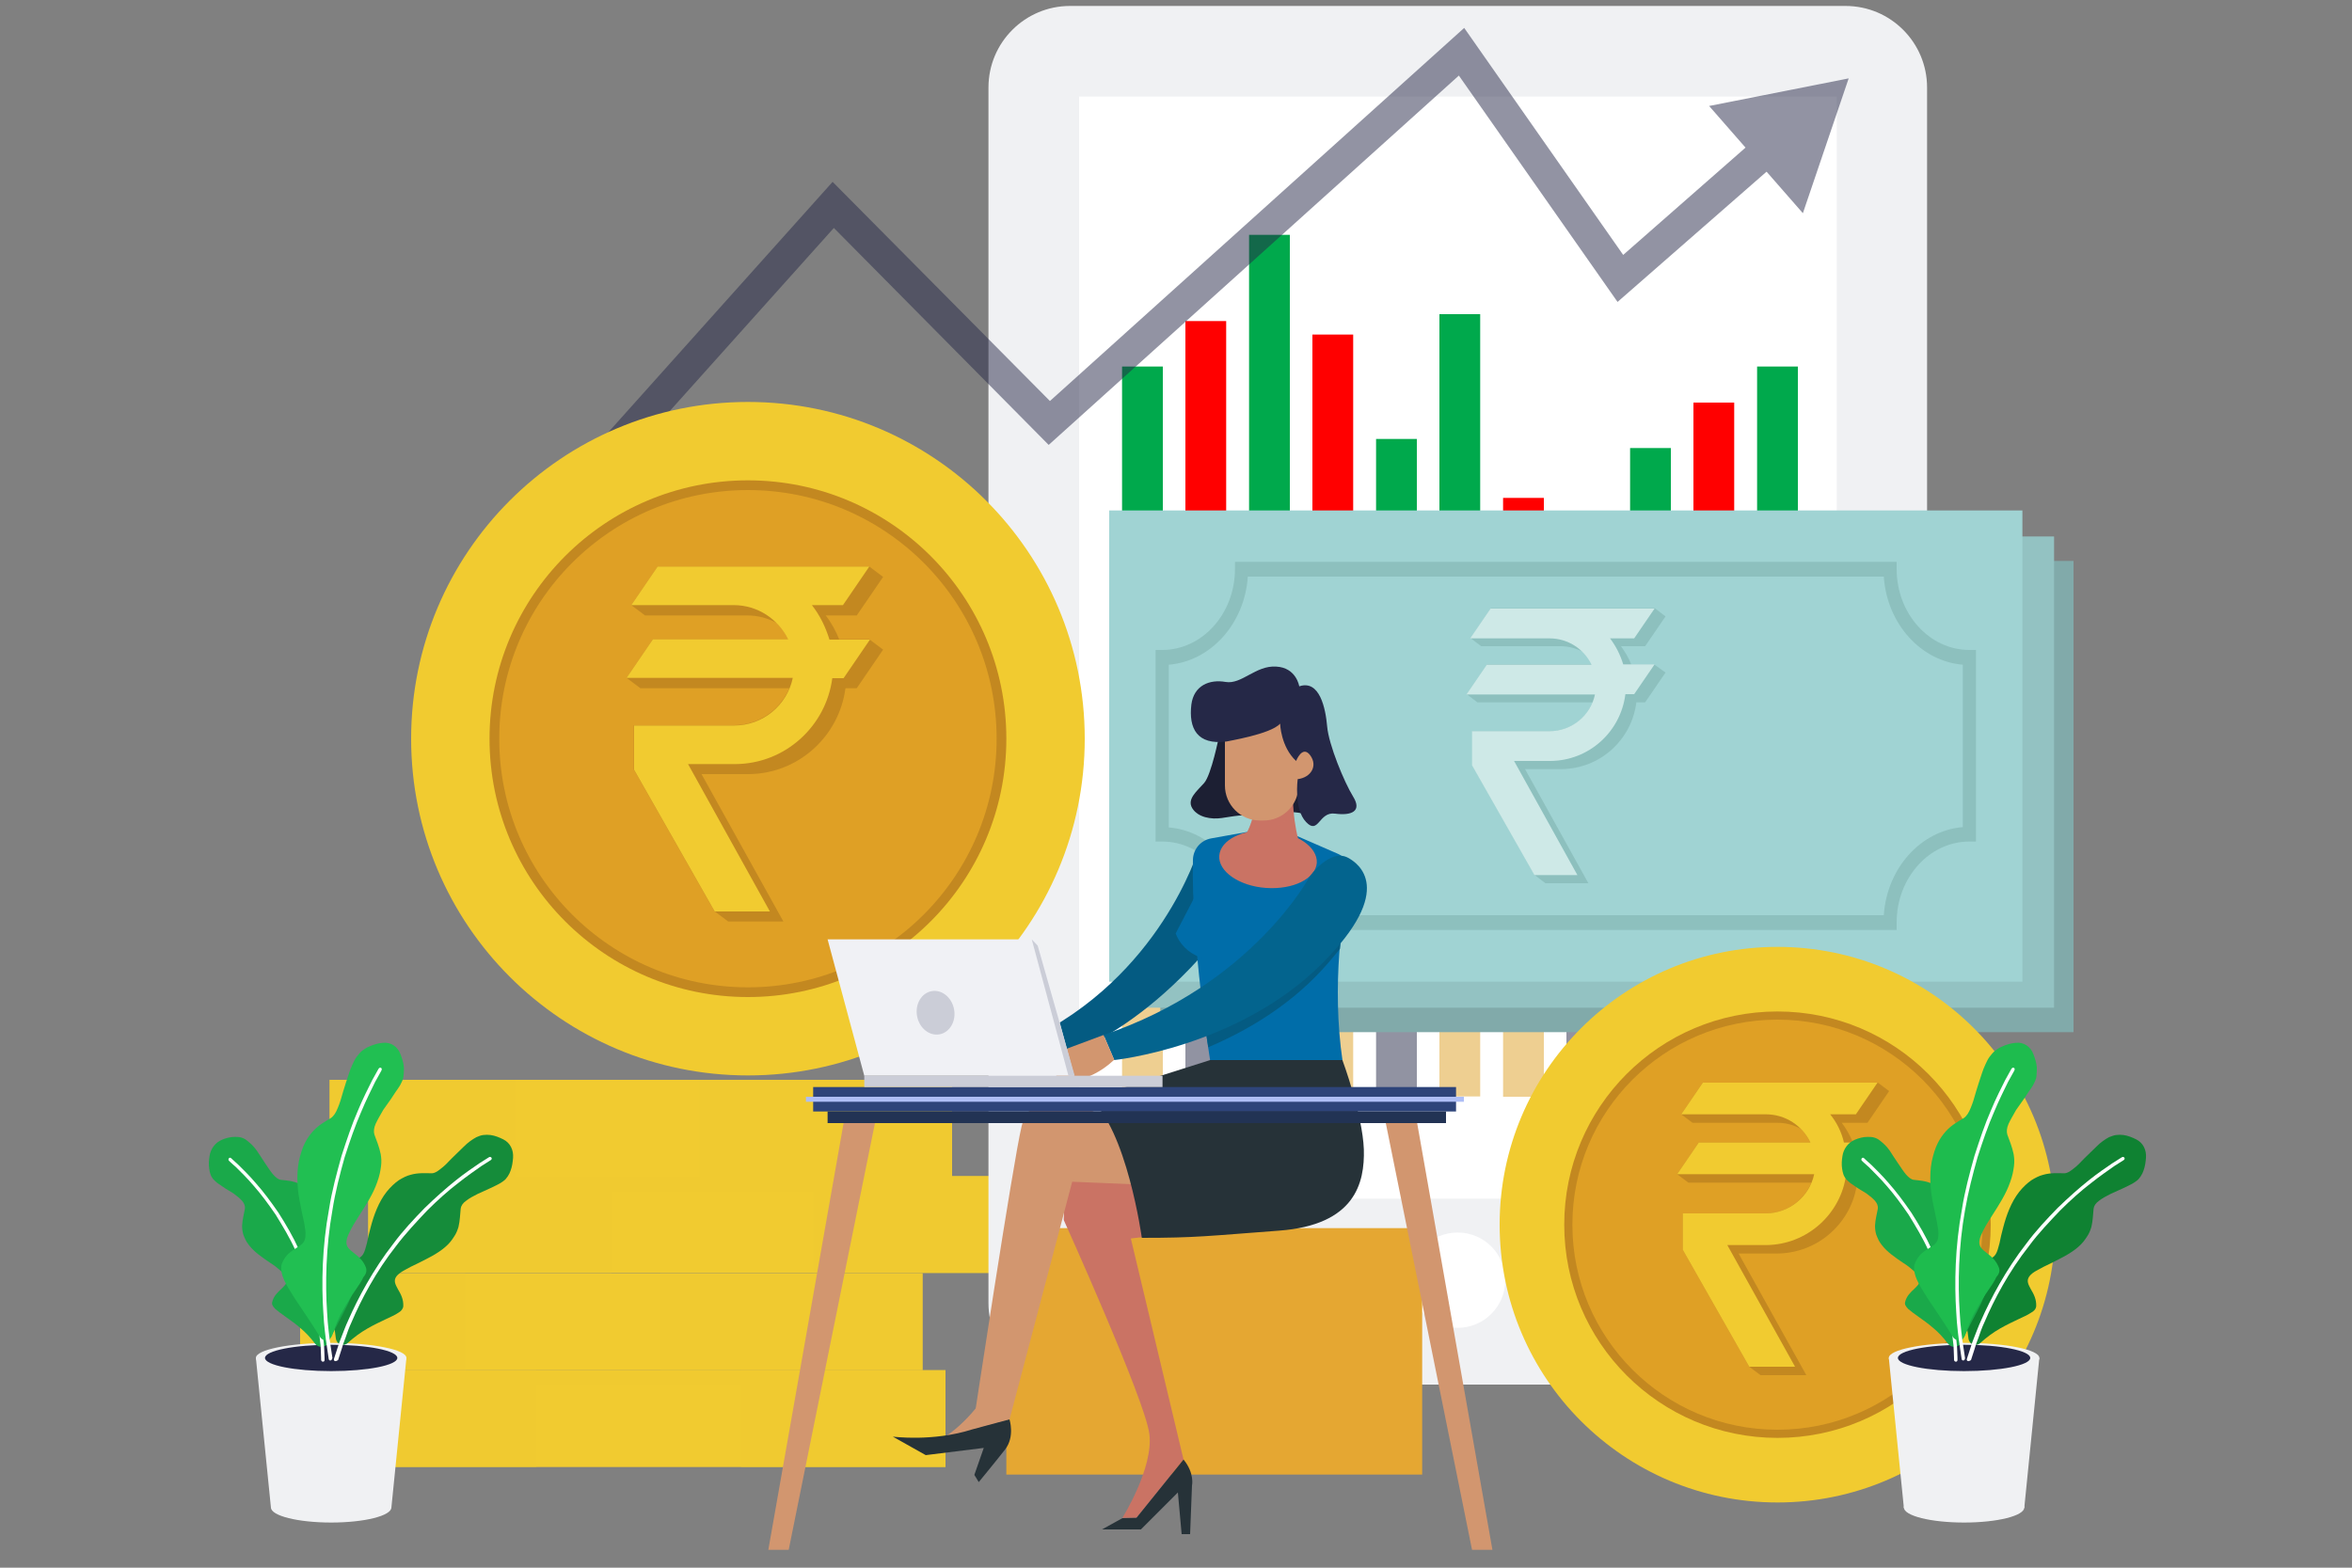 <?xml version="1.0" encoding="utf-8"?>
<!-- Generator: Adobe Illustrator 25.0.1, SVG Export Plug-In . SVG Version: 6.00 Build 0)  -->
<svg version="1.1" id="Layer_1" xmlns="http://www.w3.org/2000/svg" xmlns:xlink="http://www.w3.org/1999/xlink" x="0px" y="0px"
	 viewBox="0 0 750 500" style="enable-background:new 0 0 750 500;" xml:space="preserve">
<rect x="0" y="0" width="750" height="500" fill="#808080" stroke="none"/>
<style type="text/css">
	.st0{display:none;}
	.st1{display:inline;fill:#F5F5F5;}
	.st2{fill:#F1CB30;}
	.st3{opacity:0.5;fill:#F1CB30;enable-background:new    ;}
	.st4{fill:#F0F1F3;}
	.st5{fill:#FFFFFF;}
	.st6{fill:#00A94C;enable-background:new    ;}
	.st7{fill:#FF0000;enable-background:new    ;}
	.st8{opacity:0.5;fill:#DFA025;enable-background:new    ;}
	.st9{opacity:0.5;fill:#252847;enable-background:new    ;}
	.st10{fill:#81AAAA;}
	.st11{fill:#709896;}
	.st12{fill:#AAC1BF;}
	.st13{fill:#93C2C2;}
	.st14{fill:#81AEAD;}
	.st15{fill:#BFD8D6;}
	.st16{fill:#A0D3D3;}
	.st17{fill:#8DC0BE;}
	.st18{fill:#CEE9E7;}
	.st19{opacity:0.5;}
	.st20{fill:#252847;}
	.st21{fill:#C38820;}
	.st22{fill:#DFA025;}
	.st23{fill:#E5A732;}
	.st24{fill:#1C1F33;}
	.st25{fill:#D2966F;}
	.st26{fill:#045B82;}
	.st27{fill:#CA7364;}
	.st28{fill:#263238;}
	.st29{fill:#006DA9;}
	.st30{fill:#03648E;}
	.st31{opacity:0.4;fill:#CA7364;enable-background:new    ;}
	.st32{fill:#2E447A;}
	.st33{fill:#AEBEF6;}
	.st34{fill:#223354;}
	.st35{fill:#F0F1F5;}
	.st36{fill:#CBCDD7;}
	.st37{fill:#158C3A;}
	.st38{fill:#1AA94A;}
	.st39{fill:#21BF52;}
	.st40{fill:#0F8232;}
	.st41{fill:#1EBC4E;}
</style>
<g id="Background_Complete">
</g>
<g id="Background_Simple" class="st0">
	<path class="st1" d="M121.2,207.8c-1.6-91.7,32.6-131.4,76-145.6s90.1-7.6,117.4,28.9c16.3,21.8,23.7,40.9,32.7,66.6
		c9,25.7,22,52,45.5,65.7c30.8,17.9,69.7,9.1,103.6-1.7c34-10.8,70.9-22.9,104.2-10.4c38.9,14.7,59.5,61.9,51.2,102.7
		c-8.3,40.8-40.2,73.9-77.6,92.2c-37.4,18.3-79.8,23.6-121.4,24.9c-70.9,2.3-144.3-6.8-205.6-42.4
		C185.9,353.2,127.3,281.8,121.2,207.8"/>
</g>
<g id="Floor">
</g>
<g id="Character_1">
</g>
<g id="Character_3">
	<g id="XMLID_260_">
		<g id="XMLID_158_">
			<g id="XMLID_127_">
				<rect id="XMLID_100_" x="103" y="437" class="st2" width="198.5" height="30.9"/>
				<rect id="XMLID_104_" x="103" y="437" class="st3" width="68" height="30.9"/>
				<rect id="XMLID_126_" x="236.3" y="437" class="st3" width="65.2" height="30.9"/>
			</g>
			<g id="XMLID_129_">
				<rect id="XMLID_134_" x="95.7" y="406.1" class="st2" width="198.5" height="30.9"/>
				<rect id="XMLID_131_" x="95.7" y="406.1" class="st3" width="52.7" height="30.9"/>
				<rect id="XMLID_130_" x="210.6" y="406.1" class="st3" width="83.6" height="30.9"/>
			</g>
			<g id="XMLID_147_">
				<rect id="XMLID_151_" x="117.4" y="375.1" class="st2" width="198.5" height="30.9"/>
				<rect id="XMLID_150_" x="117.4" y="375.1" class="st3" width="77.6" height="30.9"/>
				<rect id="XMLID_149_" x="259.4" y="375.1" class="st3" width="56.4" height="30.9"/>
			</g>
			<g id="XMLID_152_">
				<rect id="XMLID_155_" x="105.1" y="344.4" class="st2" width="198.5" height="30.9"/>
				<rect id="XMLID_154_" x="105.1" y="344.4" class="st3" width="59.2" height="30.9"/>
				<rect id="XMLID_153_" x="223" y="344.4" class="st3" width="80.5" height="30.9"/>
			</g>
			<rect id="XMLID_128_" x="103" y="437" class="st3" width="190.5" height="4.6"/>
			<rect id="XMLID_145_" x="117.4" y="375.3" class="st3" width="186.2" height="4.8"/>
		</g>
		<g id="XMLID_66_">
			<path id="XMLID_49_" class="st4" d="M588.5,441.6H341.2c-14.4,0-26-11.7-26-26V27.9c0-14.4,11.7-26,26-26h247.3
				c14.4,0,26,11.7,26,26v387.7C614.5,429.9,602.9,441.6,588.5,441.6z"/>
			<rect id="XMLID_63_" x="344.1" y="30.8" class="st5" width="241.6" height="351.5"/>
			<rect id="XMLID_52_" x="357.8" y="116.9" class="st6" width="13" height="78.1"/>
			<rect id="XMLID_61_" x="378" y="102.4" class="st7" width="13" height="92.6"/>
			<rect id="XMLID_67_" x="398.3" y="74.9" class="st6" width="13" height="120.1"/>
			<rect id="XMLID_72_" x="418.5" y="106.7" class="st7" width="13" height="88.2"/>
			<rect id="XMLID_79_" x="438.8" y="140" class="st6" width="13" height="55"/>
			<rect id="XMLID_82_" x="459" y="100.2" class="st6" width="13" height="94.7"/>
			<rect id="XMLID_85_" x="479.3" y="158.8" class="st7" width="13" height="36.2"/>
			<rect id="XMLID_88_" x="499.5" y="169.7" class="st6" width="13" height="25.3"/>
			<rect id="XMLID_91_" x="519.8" y="142.9" class="st6" width="13" height="52.1"/>
			<rect id="XMLID_94_" x="540" y="128.4" class="st7" width="13" height="66.5"/>
			<rect id="XMLID_97_" x="560.3" y="116.9" class="st6" width="13" height="78.1"/>
			<rect id="XMLID_114_" x="560.3" y="271.6" class="st8" width="13" height="78.1"/>
			<rect id="XMLID_113_" x="540" y="257.2" class="st9" width="13" height="92.6"/>
			<rect id="XMLID_110_" x="519.8" y="229.7" class="st8" width="13" height="120.1"/>
			<rect id="XMLID_109_" x="499.5" y="261.5" class="st9" width="13" height="88.2"/>
			<rect id="XMLID_106_" x="479.3" y="294.8" class="st8" width="13" height="55"/>
			<rect id="XMLID_103_" x="459" y="255" class="st8" width="13" height="94.7"/>
			<rect id="XMLID_102_" x="438.8" y="313.6" class="st9" width="13" height="36.2"/>
			<rect id="XMLID_98_" x="418.5" y="324.4" class="st8" width="13" height="25.3"/>
			<rect id="XMLID_75_" x="398.3" y="297.7" class="st8" width="13" height="52.1"/>
			<rect id="XMLID_69_" x="378" y="283.2" class="st9" width="13" height="66.5"/>
			<rect id="XMLID_65_" x="357.8" y="271.6" class="st8" width="13" height="78.1"/>
			<circle id="XMLID_57_" class="st5" cx="464.8" cy="408.3" r="15.2"/>
		</g>
		<g id="XMLID_251_">
			<g id="XMLID_256_">
				<rect id="XMLID_272_" x="370" y="178.9" class="st10" width="291.2" height="150.3"/>
				<path id="XMLID_269_" class="st11" d="M621.1,312.7h-211v-2.3c0-14.2-10.4-25.8-23.2-25.8h-2.1v-61.1h2.1
					c12.8,0,23.2-11.6,23.2-25.8v-2.3h211v2.3c0,14.2,10.4,25.8,23.2,25.8h2.1v61.1h-2.1c-12.8,0-23.2,11.6-23.2,25.8L621.1,312.7
					L621.1,312.7z M414.2,308H617c1-15,11.8-27,25.2-28.1v-51.9C628.8,226.9,618,215,617,200H414.2c-1,15-11.8,27-25.2,28.1v51.9
					C402.4,281.1,413.2,293.1,414.2,308z"/>
				<g id="XMLID_258_">
					<path id="XMLID_267_" class="st11" d="M543.9,228.1h-7.4c-0.8-2.1-2-4.1-3.3-5.9h7.7l6.5-9.5l-3.4-2.6h-52.3l-6.5,9.5l3.4,2.6
						h25.3v0c2.6,0,5,0.7,7.2,1.8c1.1,1.2,2.1,2.5,2.8,4h-33.4l-6.5,9.5l3.4,2.6h36.8c-2.2,5.4-7.5,9.2-13.7,9.2h-24.7l0,10.9
						l19.9,35l3.4,2.6h13.7l-20.2-36.4h11.1c0.1,0,0.2,0,0.3,0c0.1,0,0.1,0,0.2,0c12.3-0.1,22.4-9.3,23.9-21.3h2.8l6.5-9.5
						L543.9,228.1z"/>
					<path id="XMLID_263_" class="st12" d="M529.7,219.7h7.7l6.5-9.5h-52.3l-6.5,9.5h25.3v0c5.9,0,11,3.4,13.4,8.4h-33.4l-6.5,9.5
						h41c-1.4,6.7-7.4,11.7-14.5,11.7h-24.7l0,10.9l19.9,35h13.7L499,258.9h11.1c0.1,0,0.2,0,0.3,0c0.1,0,0.1,0,0.2,0
						c12.3-0.1,22.4-9.3,23.9-21.3h2.8l6.5-9.5h-10C533.1,225,531.6,222.2,529.7,219.7z"/>
				</g>
			</g>
			<g id="XMLID_253_">
				<rect id="XMLID_276_" x="363.8" y="171.1" class="st13" width="291.2" height="150.3"/>
				<path id="XMLID_268_" class="st14" d="M615,305h-211v-2.4c0-14.2-10.4-25.8-23.2-25.8h-2.1v-61.1h2.1
					c12.8,0,23.2-11.6,23.2-25.8v-2.4h211v2.4c0,14.2,10.4,25.8,23.2,25.8h2.1v61.1h-2.1c-12.8,0-23.2,11.6-23.2,25.8L615,305
					L615,305z M408.1,300.3h202.8c1-15,11.8-27,25.2-28.1v-51.9c-13.5-1.1-24.2-13.1-25.2-28.1H408.1c-1,15-11.8,27-25.2,28.1v51.9
					C396.3,273.3,407.1,285.3,408.1,300.3z"/>
				<g id="XMLID_254_">
					<path id="XMLID_259_" class="st14" d="M537.7,220.4h-7.4c-0.8-2.1-2-4.1-3.3-5.9h7.7l6.5-9.5l-3.4-2.6h-52.3l-6.5,9.5l3.4,2.6
						h25.3v0c2.6,0,5,0.7,7.2,1.9c1.1,1.2,2.1,2.5,2.8,4h-33.4l-6.5,9.5l3.4,2.6H518c-2.2,5.4-7.5,9.2-13.7,9.2h-24.7l0,10.9
						l19.9,35l3.4,2.6h13.7l-20.2-36.4h11.1c0.1,0,0.2,0,0.3,0c0.1,0,0.1,0,0.2,0c12.3-0.1,22.4-9.3,23.9-21.3h2.8l6.5-9.5
						L537.7,220.4z"/>
					<path id="XMLID_255_" class="st15" d="M523.6,211.9h7.7l6.5-9.5h-52.3l-6.5,9.5h25.3v0c5.9,0,11,3.4,13.4,8.4h-33.4l-6.5,9.5
						h41c-1.4,6.7-7.4,11.7-14.5,11.7h-24.7l0,10.9l19.9,35h13.7l-20.2-36.4H504c0.1,0,0.2,0,0.3,0c0.1,0,0.1,0,0.2,0
						c12.3-0.1,22.4-9.3,23.9-21.3h2.8l6.5-9.5h-10C526.9,217.3,525.5,214.4,523.6,211.9z"/>
				</g>
			</g>
			<g id="XMLID_250_">
				<rect id="XMLID_187_" x="353.7" y="162.8" class="st16" width="291.2" height="150.3"/>
				<path id="XMLID_247_" class="st17" d="M604.8,296.6h-211v-2.4c0-14.2-10.4-25.8-23.2-25.8h-2.1v-61.1h2.1
					c12.8,0,23.2-11.6,23.2-25.8v-2.3h211v2.3c0,14.2,10.4,25.8,23.2,25.8h2.1v61.1H628c-12.8,0-23.2,11.6-23.2,25.8L604.8,296.6
					L604.8,296.6z M397.9,291.9h202.8c1-15,11.8-27,25.2-28.1V212c-13.4-1.1-24.2-13.1-25.2-28.1H397.9c-1,15-11.8,27-25.2,28.1
					v51.9C386.1,265,396.9,277,397.9,291.9z"/>
				<g id="XMLID_257_">
					<path id="XMLID_252_" class="st17" d="M527.6,212h-7.4c-0.8-2.1-2-4.1-3.3-5.9h7.7l6.5-9.5l-3.4-2.6h-52.3l-6.5,9.5l3.4,2.6
						h25.3v0c2.6,0,5,0.7,7.2,1.8c1.1,1.2,2.1,2.5,2.8,4h-33.4l-6.5,9.5l3.4,2.6h36.8c-2.2,5.4-7.5,9.2-13.7,9.2h-24.7l0,10.9
						l19.9,35l3.4,2.6h13.7l-20.2-36.4h11.1c0.1,0,0.2,0,0.3,0c0.1,0,0.1,0,0.2,0c12.3-0.1,22.4-9.3,23.9-21.3h2.8l6.5-9.5
						L527.6,212z"/>
					<path id="XMLID_246_" class="st18" d="M513.4,203.6h7.7l6.5-9.5h-52.3l-6.5,9.5h25.3v0c5.9,0,11,3.4,13.4,8.4h-33.4l-6.5,9.5
						h41c-1.4,6.7-7.4,11.7-14.5,11.7h-24.7l0,10.9l19.9,35h13.7l-20.2-36.4h11.1c0.1,0,0.2,0,0.3,0c0.1,0,0.1,0,0.2,0
						c12.3-0.1,22.4-9.3,23.9-21.3h2.8l6.5-9.5h-10C516.7,208.9,515.3,206.1,513.4,203.6z"/>
				</g>
			</g>
		</g>
		<g id="XMLID_33_" class="st19">
			<polygon id="XMLID_47_" class="st20" points="163.3,187.2 155.8,180.5 265.5,58 334.8,127.9 466.9,8.9 517.6,81.3 561.6,42.7 
				568.3,50.4 515.8,96.3 465.2,24.1 334.4,141.9 265.9,72.7 			"/>
			<g id="XMLID_42_">
				<polygon id="XMLID_44_" class="st20" points="574.9,68 589.5,25 545,33.8 				"/>
			</g>
		</g>
		<g id="XMLID_133_">
			<circle id="XMLID_175_" class="st2" cx="566.8" cy="390.6" r="88.6"/>
			<circle id="XMLID_172_" class="st21" cx="566.8" cy="390.6" r="68"/>
			<circle id="XMLID_142_" class="st22" cx="566.8" cy="390.6" r="65.4"/>
			<path id="XMLID_138_" class="st21" d="M598.7,364.3h-7.9c-0.9-2.3-2.1-4.3-3.5-6.2h8.2l6.9-10.1l-3.6-2.7H543l-6.9,10.1l3.6,2.7
				h27v0c2.8,0,5.4,0.7,7.6,2c1.2,1.2,2.2,2.7,3,4.3h-35.6l-6.9,10.1l3.6,2.7h39.2c-2.4,5.7-8,9.8-14.6,9.8h-26.4l0,11.6l21.2,37.3
				l3.6,2.7h14.6l-21.6-38.8h11.8c0.1,0,0.2,0,0.3,0c0.1,0,0.2,0,0.2,0c13.1-0.1,23.9-9.9,25.5-22.6h3l6.9-10.1L598.7,364.3z"/>
			<path id="XMLID_135_" class="st2" d="M583.6,355.4h8.2l6.9-10.1H543l-6.9,10.1h27v0c6.3,0,11.7,3.7,14.2,9h-35.6l-6.9,10.1h43.7
				c-1.5,7.1-7.9,12.5-15.5,12.5h-26.4l0,11.6l21.2,37.3h14.6l-21.6-38.8h11.9c0.1,0,0.2,0,0.3,0c0.1,0,0.2,0,0.2,0
				c13.1-0.1,23.9-10,25.5-22.6h3l6.9-10.1h-10.6C587.2,361,585.7,358,583.6,355.4z"/>
		</g>
		<rect id="XMLID_34_" x="320.9" y="391.7" class="st23" width="132.6" height="78.6"/>
		<g id="XMLID_13_">
			<path id="XMLID_51_" class="st24" d="M419.6,260.6c0,0-5.8-2.5-13-1.3l8-20.2l9.2,4.7L419.6,260.6z"/>
			<circle id="XMLID_35_" class="st25" cx="414.5" cy="242.4" r="7.3"/>
			<path id="XMLID_45_" class="st24" d="M388.7,234.9c0,0-2.4,12.1-4.7,14.8c-2.4,2.7-5.6,5.2-3.8,8.1c1.8,2.9,6,3.6,9.4,3.1
				c3.6-0.5,7.4-1.4,9.8-0.4c2.4,1.1,0.7-14.1,0.7-14.1l-4.7-15.7C395.4,230.8,388,234.7,388.7,234.9z"/>
			<path id="XMLID_25_" class="st25" d="M327.9,331.7c0,0-7.2,3.4-16.9,6c0,0,10.1,7.5,21-1L327.9,331.7z"/>
			<path id="XMLID_9_" class="st26" d="M382.1,271.1c0,0-12.1,40.5-54.2,60.5l3.6,7.5c0,0,28.9-4.3,59.5-43.6L382.1,271.1z"/>
			<path id="XMLID_22_" class="st25" d="M314.9,444.3c0,0-8.1,12.1-16.5,15.4c0,0,9,0.7,14.1-4C317.7,451,314.9,444.3,314.9,444.3z"
				/>
			<path id="XMLID_20_" class="st27" d="M339.2,389.1c0,0,25.9,57.3,27.3,68.2c1.4,10.9-8.6,26.8-8.6,26.8h4.5l15-18.6L360.6,395
				l15-1.8l-7.7-19.6l-28.2-0.5L339.2,389.1z"/>
			<path id="XMLID_11_" class="st25" d="M340.8,350.9c0,0-12.3-2.7-15,8.2s-15.7,96.9-15.7,96.9l11.8-3.2l20-75.9l33.2,1.4
				C375.1,378.2,358.5,356.8,340.8,350.9z"/>
			<path id="XMLID_18_" class="st28" d="M321.9,452.7c0,0,1.8,5.5-1.4,9.6c-3.2,4.1-8.4,10.4-8.4,10.4l-1.4-2.3l3-8.6l-18.5,2.3
				l-10.5-5.9c0,0,12.8,1.7,25.3-2.3L321.9,452.7z"/>
			<path id="XMLID_30_" class="st28" d="M362.4,484.1l15-18.6c3.6,4.4,2.7,8.3,2.7,8.3l-0.6,15.5h-2.7l-1.2-13.3l-11.8,11.8h-12.4
				l6.5-3.6L362.4,484.1L362.4,484.1L362.4,484.1z"/>
			<path id="XMLID_8_" class="st29" d="M413.5,266.6l13.1,5.7c3.2,1.4,4.9,5,4,8.4c-2.6,9.4-6,33.9-2.5,57.6h-42.2
				c0,0-6.1-37.3-5.5-64.1c0.1-3.4,2.5-6.2,5.8-6.8l11.7-2.1L413.5,266.6z"/>
			<path id="XMLID_6_" class="st27" d="M419.9,275.2c-0.4,5.1-7.6,8.6-16.2,8c-8.6-0.6-15.3-5.3-14.9-10.3c0.4-5.1,7.6-8.6,16.2-8
				C413.6,265.6,420.2,270.2,419.9,275.2z"/>
			<path id="XMLID_7_" class="st27" d="M411.9,249.5c0,0,0.2,11.1,2,17.8c0,0-8,2-17.5,0c0,0,3.8-3.8,4.4-15.5L411.9,249.5z"/>
			<path id="XMLID_10_" class="st29" d="M384,280.2l-9.1,17.5c0,0,2.9,9.5,15.3,8.4l12.9-8.4L384,280.2z"/>
			<path id="XMLID_12_" class="st28" d="M428.1,338.2c0,0,6.4,17.3,6.8,28.4c0.3,10.7-2.8,24.1-27,25.9c-22.8,1.7-26.4,2.3-43.8,2.3
				c0,0-4.8-34.9-16.7-44.5c0,0,18-5.7,38.5-12.2H428.1z"/>
			<path id="XMLID_54_" class="st26" d="M430.4,276.4c-0.7-0.5-1.3-0.8-1.7-1c-5.9-2.9-12.1,6.5-12.1,6.5s-9.4,19.4-33.4,36.6
				c0.8,6.5,1.5,12,2.1,15.5c11.8-5,25.3-12.8,36.2-24.6c2.2-2.4,4.1-4.7,5.8-6.8c0.8-9.6,2.2-17.4,3.4-21.9
				C431,279.2,430.9,277.7,430.4,276.4z"/>
			<path id="XMLID_23_" class="st30" d="M417.6,279.6c0,0-18.3,34.5-65.7,50.5l3.4,8c0,0,39.5-4.1,66.2-30.7
				c23.9-23.9,11.5-32.1,8.4-33.8C424.1,270.4,417.6,279.6,417.6,279.6z"/>
			<path id="XMLID_38_" class="st25" d="M351.9,330.1l-17.7,6.6l3.4,8.2c0,0,8.9,1.4,17.7-6.9L351.9,330.1z"/>
			<path id="XMLID_43_" class="st31" d="M412.6,259.6c-0.1-1.2-0.2-2.4-0.3-3.6l-11.3-4.3l-0.1,0c-0.5,8-2.4,12.3-3.5,14.3
				C405.2,265.5,410.1,262.1,412.6,259.6z"/>
			<path id="XMLID_5_" class="st25" d="M402.9,261.7h-1.1c-6.2,0-11.2-5-11.2-11.2v-20.3h23.5v20.3
				C414.1,256.7,409.1,261.7,402.9,261.7z"/>
			<path id="XMLID_37_" class="st20" d="M408.2,230.8c0,0,0.2,7.4,5.1,11.9c0,0,2-5.2,4.5-1.8c2.5,3.4,0.2,7.1-4,7.6
				c0,0-1.3,9.6,2.7,13.7c4,4.2,4-3.4,9.2-2.7c5.2,0.7,8.7-0.7,5.8-5.4c-2.9-4.7-7.8-16.6-8.3-22.4c-0.5-5.8-2.4-15-8.9-12.8
				c0,0-0.9-6-7.4-6.3c-6.5-0.4-11,5.8-16.1,4.9c-5.1-0.9-10.1,1.1-10.9,7.2c-0.9,7.6,1.8,13,11.2,11.8
				C391.2,236.4,405.2,234.2,408.2,230.8z"/>
		</g>
		<rect id="XMLID_14_" x="259.3" y="346.7" class="st32" width="205" height="7.8"/>
		<rect id="XMLID_15_" x="257" y="349.8" class="st33" width="209.8" height="1.6"/>
		<g id="XMLID_76_">
			<circle id="XMLID_68_" class="st2" cx="238.5" cy="235.6" r="107.4"/>
			<circle id="XMLID_71_" class="st21" cx="238.5" cy="235.6" r="82.4"/>
			<circle id="XMLID_74_" class="st22" cx="238.5" cy="235.6" r="79.3"/>
			<path id="XMLID_77_" class="st21" d="M277.2,203.9h-9.6c-1.1-2.7-2.5-5.3-4.3-7.6h9.9l8.4-12.3l-4.4-3.3h-67.5l-8.4,12.3l4.4,3.3
				h32.7v0c3.4,0,6.5,0.9,9.3,2.4c1.5,1.5,2.7,3.2,3.6,5.2h-43.1l-8.4,12.3l4.4,3.3h47.5c-2.9,6.9-9.7,11.8-17.7,11.8h-31.9l0,14.1
				l25.7,45.2l4.4,3.3h17.6l-26.1-47H238c0.1,0,0.2,0,0.4,0c0.1,0,0.2,0,0.3,0c15.9-0.1,28.9-12.1,30.9-27.4h3.6l8.4-12.3
				L277.2,203.9z"/>
			<path id="XMLID_125_" class="st2" d="M258.9,193h9.9l8.4-12.3h-67.5l-8.4,12.3H234v0c7.6,0,14.2,4.5,17.3,10.9h-43.1l-8.4,12.3
				h53c-1.8,8.7-9.5,15.2-18.7,15.2h-31.9l0,14.1l25.7,45.2h17.6l-26.1-47h14.4c0.1,0,0.3,0,0.4,0c0.1,0,0.2,0,0.3,0
				c15.9-0.1,28.9-12.1,30.9-27.4h3.6l8.4-12.3h-12.9C263.2,199.8,261.4,196.2,258.9,193z"/>
		</g>
		<rect id="XMLID_16_" x="263.9" y="354.5" class="st34" width="197.2" height="3.7"/>
		<polygon id="XMLID_17_" class="st25" points="251.5,494.3 245,494.3 269,358.2 279,358.2 		"/>
		<polygon id="XMLID_19_" class="st25" points="469.4,494.3 475.9,494.3 451.9,358.2 441.9,358.2 		"/>
		<g id="XMLID_28_">
			<polygon id="XMLID_24_" class="st35" points="342.5,343.1 275.6,343.1 263.9,299.6 330.8,299.6 			"/>
			<polygon id="XMLID_26_" class="st36" points="342.7,343.1 340.7,343.1 329,299.6 330.9,301.6 			"/>
			<rect id="XMLID_27_" x="275.6" y="343.1" class="st36" width="95.1" height="3.6"/>
			
				<ellipse id="XMLID_29_" transform="matrix(0.983 -0.182 0.182 0.983 -53.878 59.824)" class="st36" cx="298.5" cy="323" rx="6" ry="7"/>
		</g>
		<g id="XMLID_139_">
			<polygon id="XMLID_132_" class="st4" points="124.8,480.9 86.4,480.9 81.6,433.1 129.6,433.1 			"/>
			<ellipse id="XMLID_136_" class="st4" cx="105.6" cy="433.1" rx="24" ry="4.8"/>
			<ellipse id="XMLID_170_" class="st20" cx="105.6" cy="433.1" rx="21.1" ry="4.2"/>
			<ellipse id="XMLID_188_" class="st4" cx="105.6" cy="480.8" rx="19.2" ry="4.8"/>
			<g id="XMLID_186_">
				<g id="XMLID_196_">
					<g>
						<path id="XMLID_46_" class="st37" d="M128.6,416.6c0.1-2.2-0.8-3.9-1.7-5.4c-0.8-1.5-1.5-2.7-0.5-4.1c0.5-0.7,1.5-1.4,2.6-2
							c1.2-0.7,2.6-1.4,4.1-2.1c3-1.5,6.4-3.1,8.9-5.3c1.3-1.1,2.1-2.2,2.8-3.3c0.7-1,1.1-2.1,1.4-3.1c0.5-2.1,0.5-4,0.7-5.8
							c0.1-0.9,0.7-1.8,1.7-2.5c1-0.8,2.3-1.5,3.7-2.2c1.4-0.7,3-1.3,4.4-2c1.4-0.7,2.8-1.3,3.8-2.1c0.6-0.4,1-0.9,1.4-1.5
							c0.4-0.6,0.7-1.2,0.9-1.8c0.5-1.3,0.7-2.8,0.8-4.1c0.2-2.5-0.9-4.8-3.1-5.9c-1.2-0.6-2.6-1.2-4.1-1.4c-0.8-0.1-1.5-0.1-2.3,0
							c-0.8,0.1-1.5,0.4-2.2,0.7c-1.3,0.7-2.7,1.7-4,3c-1.3,1.2-2.6,2.6-3.9,3.8c-1.2,1.3-2.4,2.5-3.5,3.3c-1.1,0.9-2.1,1.5-3.1,1.4
							c-1.9,0-4.1-0.2-6.5,0.5c-1.2,0.3-2.4,0.9-3.7,1.7c-1.3,0.9-2.6,2.1-3.9,3.7c-2.6,3.3-4.1,7.5-5.1,11.3
							c-0.5,1.8-0.9,3.6-1.2,5.1c-0.4,1.5-0.7,2.7-1.2,3.5c-1,1.6-2.4,1.6-4.2,1.7c-1.8,0-3.9,0-5.9,1.8c-0.8,0.7-1.2,1.8-1.4,3.2
							c-0.1,1.5,0,3.3,0.3,5.3c0.2,2,0.7,4.4,1.2,6.9c0.4,2.5,1,5.2,1.3,8c0.3,2,2.4,2.7,3.8,1.4c2.1-1.9,4.2-3.4,6.3-4.6
							c2.1-1.2,4-2.1,5.7-2.9c1.7-0.8,3.1-1.4,4.1-2.1C127.9,418.2,128.5,417.5,128.6,416.6z"/>
					</g>
				</g>
				<path id="XMLID_194_" class="st5" d="M106.8,434.1c-0.3-0.1-0.4-0.4-0.3-0.7c0,0,0.4-1.2,1.1-3.4c0.3-1.1,0.8-2.4,1.4-3.9
					c0.6-1.5,1.2-3.2,2-4.9c3.1-7.1,8-16.3,14.4-24.5c3.1-4.2,6.6-7.9,10-11.4c3.5-3.4,6.9-6.4,9.9-8.8c3-2.4,5.7-4.2,7.6-5.5
					c1.9-1.2,3-1.9,3-1.9c0.3-0.2,0.6-0.1,0.8,0.1c0.2,0.3,0.1,0.6-0.2,0.8c0,0-1.1,0.7-3,1.9c-1.8,1.3-4.5,3.1-7.5,5.5
					c-3,2.3-6.4,5.3-9.8,8.7c-3.3,3.5-6.8,7.2-9.9,11.3c-6.4,8.1-11.2,17.2-14.2,24.3c-0.8,1.7-1.4,3.4-1.9,4.9
					c-0.6,1.5-1,2.7-1.3,3.8c-0.7,2.1-1.1,3.4-1.1,3.4C107.4,434,107.1,434.2,106.8,434.1z"/>
			</g>
			<g id="XMLID_173_">
				<g id="XMLID_214_">
					<path id="XMLID_215_" class="st38" d="M112.4,407.8c-1.5-2-3.5-2.4-5.2-2.7c-1.7-0.3-3.1-0.6-3.6-2.2c-0.3-0.8-0.3-1.9-0.3-3.3
						c0-1.4,0.2-3,0.1-4.8c0-3.5-0.3-7.6-2-11.1c-0.9-1.7-1.8-3-2.8-4c-1-1-2.1-1.6-3.1-2.1c-2-1-4.2-1.1-5.9-1.3
						c-0.9-0.1-1.7-0.8-2.5-1.7c-0.8-0.9-1.6-2.2-2.5-3.5c-0.8-1.3-1.8-2.7-2.7-4.1c-0.5-0.7-1-1.3-1.5-1.8c-0.5-0.5-1.1-1-1.6-1.4
						c-0.6-0.5-1.2-0.8-1.9-1c-0.7-0.2-1.4-0.2-2.1-0.2c-1.4,0-2.8,0.4-4,0.9c-2.2,0.9-3.7,3-4,5.3c-0.2,1.2-0.3,2.6-0.1,3.9
						c0.1,0.6,0.2,1.3,0.4,1.8c0.2,0.6,0.5,1.1,0.9,1.6c0.4,0.4,0.8,0.8,1.3,1.2c0.5,0.4,1.1,0.7,1.6,1.1c1.1,0.8,2.4,1.5,3.5,2.2
						c1.1,0.8,2.1,1.6,2.8,2.4c0.7,0.8,1,1.7,0.9,2.5c-0.3,1.7-0.8,3.4-0.9,5.4c0,1,0.1,1.9,0.4,2.9c0.4,1,0.8,2.1,1.7,3.2
						c1.7,2.3,4.4,4.1,6.9,5.8c1.3,0.8,2.4,1.7,3.3,2.5c0.9,0.8,1.6,1.5,1.9,2.2c0.5,1.4-0.4,2.3-1.6,3.5c-1.2,1.1-2.6,2.4-3,4.3
						c-0.2,0.7,0.2,1.4,1,2.2c0.8,0.7,1.9,1.5,3.3,2.5c1.4,1,3,2.1,4.6,3.5c1.7,1.4,3.3,3.1,4.8,5.1c1.1,1.4,3.3,1.3,4.1-0.3
						c1.1-2.4,2.4-4.6,3.4-6.7c1.1-2.1,2.2-4.1,3-5.8c0.8-1.8,1.5-3.3,1.7-4.6C113.1,409.7,113,408.6,112.4,407.8z"/>
				</g>
				<path id="XMLID_195_" class="st5" d="M103,434.3c-0.3,0-0.5-0.2-0.6-0.5c0,0,0-1.1-0.1-3.1c0-1-0.1-2.2-0.3-3.5
					c-0.1-1.4-0.3-2.9-0.6-4.6c-1-6.7-3.2-15.5-7.1-23.6c-1.8-4.1-4.2-8-6.4-11.6c-2.4-3.5-4.7-6.6-7-9.2c-2.2-2.6-4.2-4.5-5.6-5.9
					c-1.5-1.3-2.3-2.1-2.3-2.1c-0.2-0.2-0.2-0.5,0-0.8c0.2-0.2,0.5-0.2,0.7,0c0,0,0.9,0.8,2.3,2.1c1.4,1.4,3.5,3.4,5.7,6
					c2.3,2.6,4.7,5.8,7.1,9.3c2.3,3.6,4.6,7.5,6.5,11.7c3.9,8.2,6.2,17.2,7.2,23.9c0.3,1.7,0.4,3.3,0.6,4.6c0.1,1.4,0.3,2.6,0.3,3.6
					c0.1,2,0.1,3.1,0.1,3.1C103.5,434.1,103.3,434.3,103,434.3z"/>
			</g>
			<g id="XMLID_177_">
				<g id="XMLID_199_">
					<g>
						<path id="XMLID_41_" class="st39" d="M116.7,404.3c-0.9-2.4-2.5-3.6-3.9-4.7c-1.4-1.1-2.6-2-2.3-3.9c0.1-1,0.7-2.2,1.4-3.6
							c0.7-1.4,1.7-2.9,2.7-4.5c2.1-3.3,4.4-6.8,5.7-10.6c0.7-1.9,1-3.5,1.2-5c0.2-1.5,0.1-2.7-0.1-3.9c-0.5-2.4-1.3-4.3-2-6.2
							c-0.3-0.9-0.2-2.2,0.4-3.5c0.6-1.3,1.5-2.8,2.4-4.4c1-1.5,2.2-3,3.2-4.6c0.5-0.8,1-1.5,1.5-2.2c0.5-0.7,0.9-1.4,1.2-2.1
							c0.4-0.8,0.6-1.5,0.6-2.3c0.1-0.8,0.1-1.5,0.1-2.3c-0.1-1.5-0.6-3-1.1-4.3c-0.9-2.4-3.1-3.9-5.6-3.6c-1.4,0.1-2.9,0.5-4.4,1.2
							c-0.8,0.3-1.5,0.8-2.2,1.3c-0.7,0.6-1.2,1.2-1.8,2c-0.5,0.7-0.9,1.5-1.3,2.4c-0.4,0.9-0.8,1.8-1.1,2.8c-0.7,2-1.3,4-1.9,5.9
							c-0.5,1.9-1.1,3.8-1.7,5.2c-0.6,1.5-1.3,2.6-2.2,3.2c-1.8,1.1-3.9,2.2-5.7,4.2c-0.9,1-1.8,2.2-2.6,3.8
							c-0.8,1.6-1.4,3.5-1.9,5.8c-0.9,4.7-0.4,9.7,0.5,13.9c0.4,2.1,0.8,4.1,1.2,5.7c0.3,1.7,0.5,3.1,0.4,4.2
							c-0.1,2.2-1.4,2.9-3,3.9c-1.6,1-3.4,2.1-4.5,4.9c-0.4,1.1-0.3,2.4,0.2,4c0.5,1.5,1.5,3.3,2.7,5.2c1.1,1.9,2.7,4.1,4.2,6.4
							c1.5,2.3,3.3,4.9,4.9,7.6c1.1,1.9,3.4,1.6,4.1-0.5c1-3,2.1-5.7,3.5-8c1.3-2.3,2.5-4.3,3.7-6c1.2-1.7,2.1-3.1,2.7-4.4
							C116.8,406.3,117,405.3,116.7,404.3z"/>
					</g>
				</g>
				<path id="XMLID_197_" class="st5" d="M105.4,433.9c-0.3,0.1-0.6-0.2-0.6-0.6c0,0-0.2-1.5-0.6-4.1c-0.1-0.6-0.2-1.4-0.3-2.1
					c-0.1-0.8-0.2-1.6-0.3-2.5c-0.2-1.8-0.4-3.8-0.5-6.1c-0.6-8.9-0.4-20.9,1.8-32.7c0.9-5.9,2.5-11.7,4-17.1
					c1.7-5.3,3.4-10.3,5.2-14.4c1.7-4.1,3.4-7.4,4.6-9.8c1.3-2.3,2-3.6,2-3.6c0.2-0.3,0.5-0.5,0.8-0.3c0.3,0.1,0.3,0.5,0.1,0.9
					c0,0-0.7,1.3-2,3.6c-1.1,2.3-2.8,5.6-4.5,9.7c-1.8,4.1-3.5,9-5.2,14.3c-1.5,5.3-3,11.1-3.9,16.9c-2.1,11.7-2.3,23.6-1.7,32.5
					c0.1,2.2,0.3,4.2,0.5,6c0.1,0.9,0.2,1.7,0.3,2.5c0.1,0.8,0.2,1.5,0.3,2.1c0.4,2.6,0.6,4,0.6,4
					C105.9,433.5,105.7,433.9,105.4,433.9z"/>
			</g>
		</g>
		<g id="XMLID_189_">
			<polygon id="XMLID_243_" class="st4" points="645.5,480.9 607.1,480.9 602.3,433.1 650.3,433.1 			"/>
			<ellipse id="XMLID_240_" class="st4" cx="626.3" cy="433.1" rx="24" ry="4.8"/>
			<ellipse id="XMLID_239_" class="st20" cx="626.3" cy="433.1" rx="21.1" ry="4.2"/>
			<ellipse id="XMLID_236_" class="st4" cx="626.3" cy="480.8" rx="19.2" ry="4.8"/>
			<g id="XMLID_223_">
				<g id="XMLID_227_">
					<g>
						<path id="XMLID_40_" class="st40" d="M649.3,416.6c0.1-2.2-0.8-3.9-1.7-5.4c-0.8-1.5-1.5-2.7-0.5-4.1c0.5-0.7,1.4-1.4,2.6-2
							c1.2-0.7,2.6-1.4,4.1-2.1c3-1.5,6.4-3.1,8.9-5.3c1.3-1.1,2.1-2.2,2.8-3.3c0.7-1,1.1-2.1,1.4-3.1c0.5-2.1,0.5-4,0.7-5.8
							c0.1-0.9,0.7-1.8,1.7-2.5c1-0.8,2.3-1.5,3.7-2.2c1.4-0.7,3-1.3,4.4-2c1.4-0.7,2.8-1.3,3.8-2.1c0.6-0.4,1-0.9,1.4-1.5
							c0.4-0.6,0.7-1.2,0.9-1.8c0.5-1.3,0.7-2.8,0.8-4.1c0.2-2.5-0.9-4.8-3.1-5.9c-1.2-0.6-2.6-1.2-4.1-1.4c-0.8-0.1-1.5-0.1-2.3,0
							c-0.8,0.1-1.5,0.4-2.3,0.7c-1.3,0.7-2.7,1.7-4,3c-1.3,1.2-2.6,2.6-3.9,3.8c-1.2,1.3-2.4,2.5-3.5,3.3c-1.1,0.9-2.1,1.5-3.1,1.4
							c-1.9,0-4.1-0.2-6.5,0.5c-1.2,0.3-2.4,0.9-3.7,1.7c-1.3,0.9-2.6,2.1-3.9,3.7c-2.6,3.3-4.1,7.5-5.1,11.3
							c-0.5,1.8-0.9,3.6-1.2,5.1c-0.4,1.5-0.7,2.7-1.2,3.5c-1,1.6-2.4,1.6-4.2,1.7c-1.8,0-3.9,0-5.9,1.8c-0.8,0.7-1.2,1.8-1.4,3.2
							c-0.1,1.5,0,3.3,0.3,5.3c0.2,2,0.7,4.4,1.2,6.9c0.4,2.5,1,5.2,1.3,8c0.3,2,2.4,2.7,3.8,1.4c2.1-1.9,4.2-3.4,6.3-4.6
							c2.1-1.2,4-2.1,5.7-2.9c1.7-0.8,3.1-1.4,4.1-2.1C648.6,418.2,649.2,417.5,649.3,416.6z"/>
					</g>
				</g>
				<path id="XMLID_226_" class="st5" d="M627.5,434.1c-0.3-0.1-0.4-0.4-0.3-0.7c0,0,0.4-1.2,1.1-3.4c0.3-1.1,0.8-2.4,1.4-3.9
					c0.6-1.5,1.2-3.2,2-4.9c3.1-7.1,8-16.3,14.4-24.5c3.1-4.2,6.6-7.9,10-11.4c3.5-3.4,6.9-6.4,9.9-8.8c3-2.4,5.7-4.2,7.6-5.5
					c1.9-1.2,3-1.9,3-1.9c0.3-0.2,0.6-0.1,0.8,0.1c0.2,0.3,0.1,0.6-0.2,0.8c0,0-1.1,0.7-3,1.9c-1.8,1.3-4.5,3.1-7.5,5.5
					c-3,2.3-6.4,5.3-9.8,8.7c-3.3,3.5-6.9,7.2-9.9,11.3c-6.4,8.1-11.2,17.2-14.2,24.3c-0.8,1.7-1.4,3.4-1.9,4.9
					c-0.6,1.5-1,2.7-1.3,3.8c-0.7,2.1-1.1,3.4-1.1,3.4C628.1,434,627.8,434.2,627.5,434.1z"/>
			</g>
			<g id="XMLID_219_">
				<g id="XMLID_221_">
					<path id="XMLID_222_" class="st38" d="M633.1,407.8c-1.5-2-3.5-2.4-5.2-2.7c-1.7-0.3-3.1-0.6-3.6-2.2c-0.3-0.8-0.3-1.9-0.3-3.3
						c0-1.4,0.2-3,0.1-4.8c0-3.5-0.3-7.6-2-11.1c-0.9-1.7-1.8-3-2.8-4c-1-1-2.1-1.6-3.1-2.1c-2-1-4.2-1.1-5.9-1.3
						c-0.9-0.1-1.7-0.8-2.5-1.7c-0.8-0.9-1.6-2.2-2.5-3.5c-0.9-1.3-1.8-2.7-2.7-4.1c-0.5-0.7-1-1.3-1.5-1.8c-0.5-0.5-1.1-1-1.6-1.4
						c-0.6-0.5-1.2-0.8-1.9-1c-0.7-0.2-1.4-0.2-2.1-0.2c-1.4,0-2.8,0.4-4,0.9c-2.2,0.9-3.7,3-4,5.3c-0.2,1.2-0.3,2.6-0.1,3.9
						c0.1,0.6,0.2,1.3,0.4,1.8c0.2,0.6,0.5,1.1,0.9,1.6c0.4,0.4,0.8,0.8,1.3,1.2c0.5,0.4,1.1,0.7,1.6,1.1c1.1,0.8,2.4,1.5,3.5,2.2
						c1.1,0.8,2.1,1.6,2.8,2.4c0.7,0.8,1,1.7,0.9,2.5c-0.3,1.7-0.8,3.4-0.9,5.4c0,1,0.1,1.9,0.4,2.9c0.4,1,0.8,2.1,1.7,3.2
						c1.7,2.3,4.4,4.1,6.9,5.8c1.3,0.8,2.4,1.7,3.3,2.5c0.9,0.8,1.6,1.5,1.9,2.2c0.5,1.4-0.4,2.3-1.6,3.5c-1.2,1.1-2.6,2.4-3,4.3
						c-0.2,0.7,0.2,1.4,1,2.2c0.8,0.7,1.9,1.5,3.3,2.5c1.4,1,3,2.1,4.6,3.5c1.7,1.4,3.3,3.1,4.8,5.1c1.1,1.4,3.3,1.3,4.1-0.3
						c1.1-2.4,2.4-4.6,3.4-6.7c1.1-2.1,2.2-4.1,3-5.8c0.8-1.8,1.5-3.3,1.7-4.6C633.8,409.7,633.7,408.6,633.1,407.8z"/>
				</g>
				<path id="XMLID_220_" class="st5" d="M623.7,434.3c-0.3,0-0.5-0.2-0.6-0.5c0,0,0-1.1-0.1-3.1c0-1-0.1-2.2-0.3-3.5
					c-0.1-1.4-0.3-2.9-0.6-4.6c-1-6.7-3.2-15.5-7.1-23.6c-1.8-4.1-4.2-8-6.4-11.6c-2.4-3.5-4.7-6.6-7-9.2c-2.2-2.6-4.3-4.5-5.6-5.9
					c-1.5-1.3-2.3-2.1-2.3-2.1c-0.2-0.2-0.2-0.5,0-0.8c0.2-0.2,0.5-0.2,0.7,0c0,0,0.8,0.8,2.3,2.1c1.4,1.4,3.5,3.4,5.7,6
					c2.3,2.6,4.7,5.8,7.1,9.3c2.3,3.6,4.6,7.5,6.5,11.7c4,8.2,6.2,17.2,7.2,23.9c0.3,1.7,0.4,3.3,0.6,4.6c0.1,1.4,0.3,2.6,0.3,3.6
					c0.1,2,0.1,3.1,0.1,3.1C624.2,434.1,624,434.3,623.7,434.3z"/>
			</g>
			<g id="XMLID_190_">
				<g id="XMLID_202_">
					<g>
						<path id="XMLID_48_" class="st41" d="M637.4,404.3c-0.9-2.4-2.5-3.6-3.9-4.7c-1.4-1.1-2.6-2-2.3-3.9c0.1-1,0.7-2.2,1.4-3.6
							c0.7-1.4,1.7-2.9,2.7-4.5c2.1-3.3,4.4-6.8,5.7-10.6c0.7-1.9,1-3.5,1.2-5c0.2-1.5,0.1-2.7-0.1-3.9c-0.5-2.4-1.3-4.3-2-6.2
							c-0.3-0.9-0.2-2.2,0.4-3.5c0.6-1.3,1.5-2.8,2.4-4.4c1-1.5,2.2-3,3.2-4.6c0.5-0.8,1-1.5,1.5-2.2c0.5-0.7,0.9-1.4,1.2-2.1
							c0.4-0.8,0.6-1.5,0.6-2.3c0.1-0.8,0.1-1.5,0.1-2.3c-0.1-1.5-0.6-3-1.1-4.3c-0.9-2.4-3.1-3.9-5.6-3.6c-1.4,0.1-2.9,0.5-4.4,1.2
							c-0.8,0.3-1.5,0.8-2.2,1.3c-0.7,0.6-1.2,1.2-1.8,2c-0.5,0.7-0.9,1.5-1.3,2.4c-0.4,0.9-0.8,1.8-1.1,2.8c-0.7,2-1.3,4-1.9,5.9
							c-0.5,1.9-1.1,3.8-1.7,5.2c-0.6,1.5-1.3,2.6-2.2,3.2c-1.8,1.1-3.9,2.2-5.7,4.2c-0.9,1-1.8,2.2-2.6,3.8
							c-0.8,1.6-1.4,3.5-1.9,5.8c-0.9,4.7-0.4,9.7,0.5,13.9c0.4,2.1,0.9,4.1,1.2,5.7c0.3,1.7,0.5,3.1,0.4,4.2
							c-0.1,2.2-1.4,2.9-3,3.9c-1.6,1-3.4,2.1-4.5,4.9c-0.4,1.1-0.3,2.4,0.2,4c0.5,1.5,1.5,3.3,2.7,5.2c1.1,1.9,2.7,4.1,4.2,6.4
							c1.5,2.3,3.3,4.9,4.9,7.6c1.1,1.9,3.4,1.6,4.1-0.5c1-3,2.1-5.7,3.5-8c1.3-2.3,2.5-4.3,3.7-6c1.2-1.7,2.1-3.1,2.7-4.4
							C637.5,406.3,637.8,405.3,637.4,404.3z"/>
					</g>
				</g>
				<path id="XMLID_192_" class="st5" d="M626.1,433.9c-0.3,0.1-0.6-0.2-0.6-0.6c0,0-0.2-1.5-0.6-4.1c-0.1-0.6-0.2-1.4-0.3-2.1
					c-0.1-0.8-0.2-1.6-0.3-2.5c-0.2-1.8-0.4-3.8-0.5-6.1c-0.6-8.9-0.4-20.9,1.8-32.7c0.9-5.9,2.5-11.7,4-17.1
					c1.7-5.3,3.4-10.3,5.2-14.4c1.7-4.1,3.4-7.4,4.6-9.8c1.3-2.3,2-3.6,2-3.6c0.2-0.3,0.5-0.5,0.8-0.3c0.3,0.1,0.3,0.5,0.1,0.9
					c0,0-0.7,1.3-2,3.6c-1.1,2.3-2.8,5.6-4.5,9.7c-1.8,4.1-3.5,9-5.2,14.3c-1.5,5.3-3,11.1-4,16.9c-2.1,11.7-2.3,23.6-1.7,32.5
					c0.1,2.2,0.3,4.2,0.5,6c0.1,0.9,0.2,1.7,0.3,2.5c0.1,0.8,0.2,1.5,0.3,2.1c0.4,2.6,0.6,4,0.6,4
					C626.6,433.5,626.4,433.9,626.1,433.9z"/>
			</g>
		</g>
	</g>
</g>
<g id="Desk">
</g>
<g id="Character_2">
</g>
<g id="Charts">
</g>
</svg>
